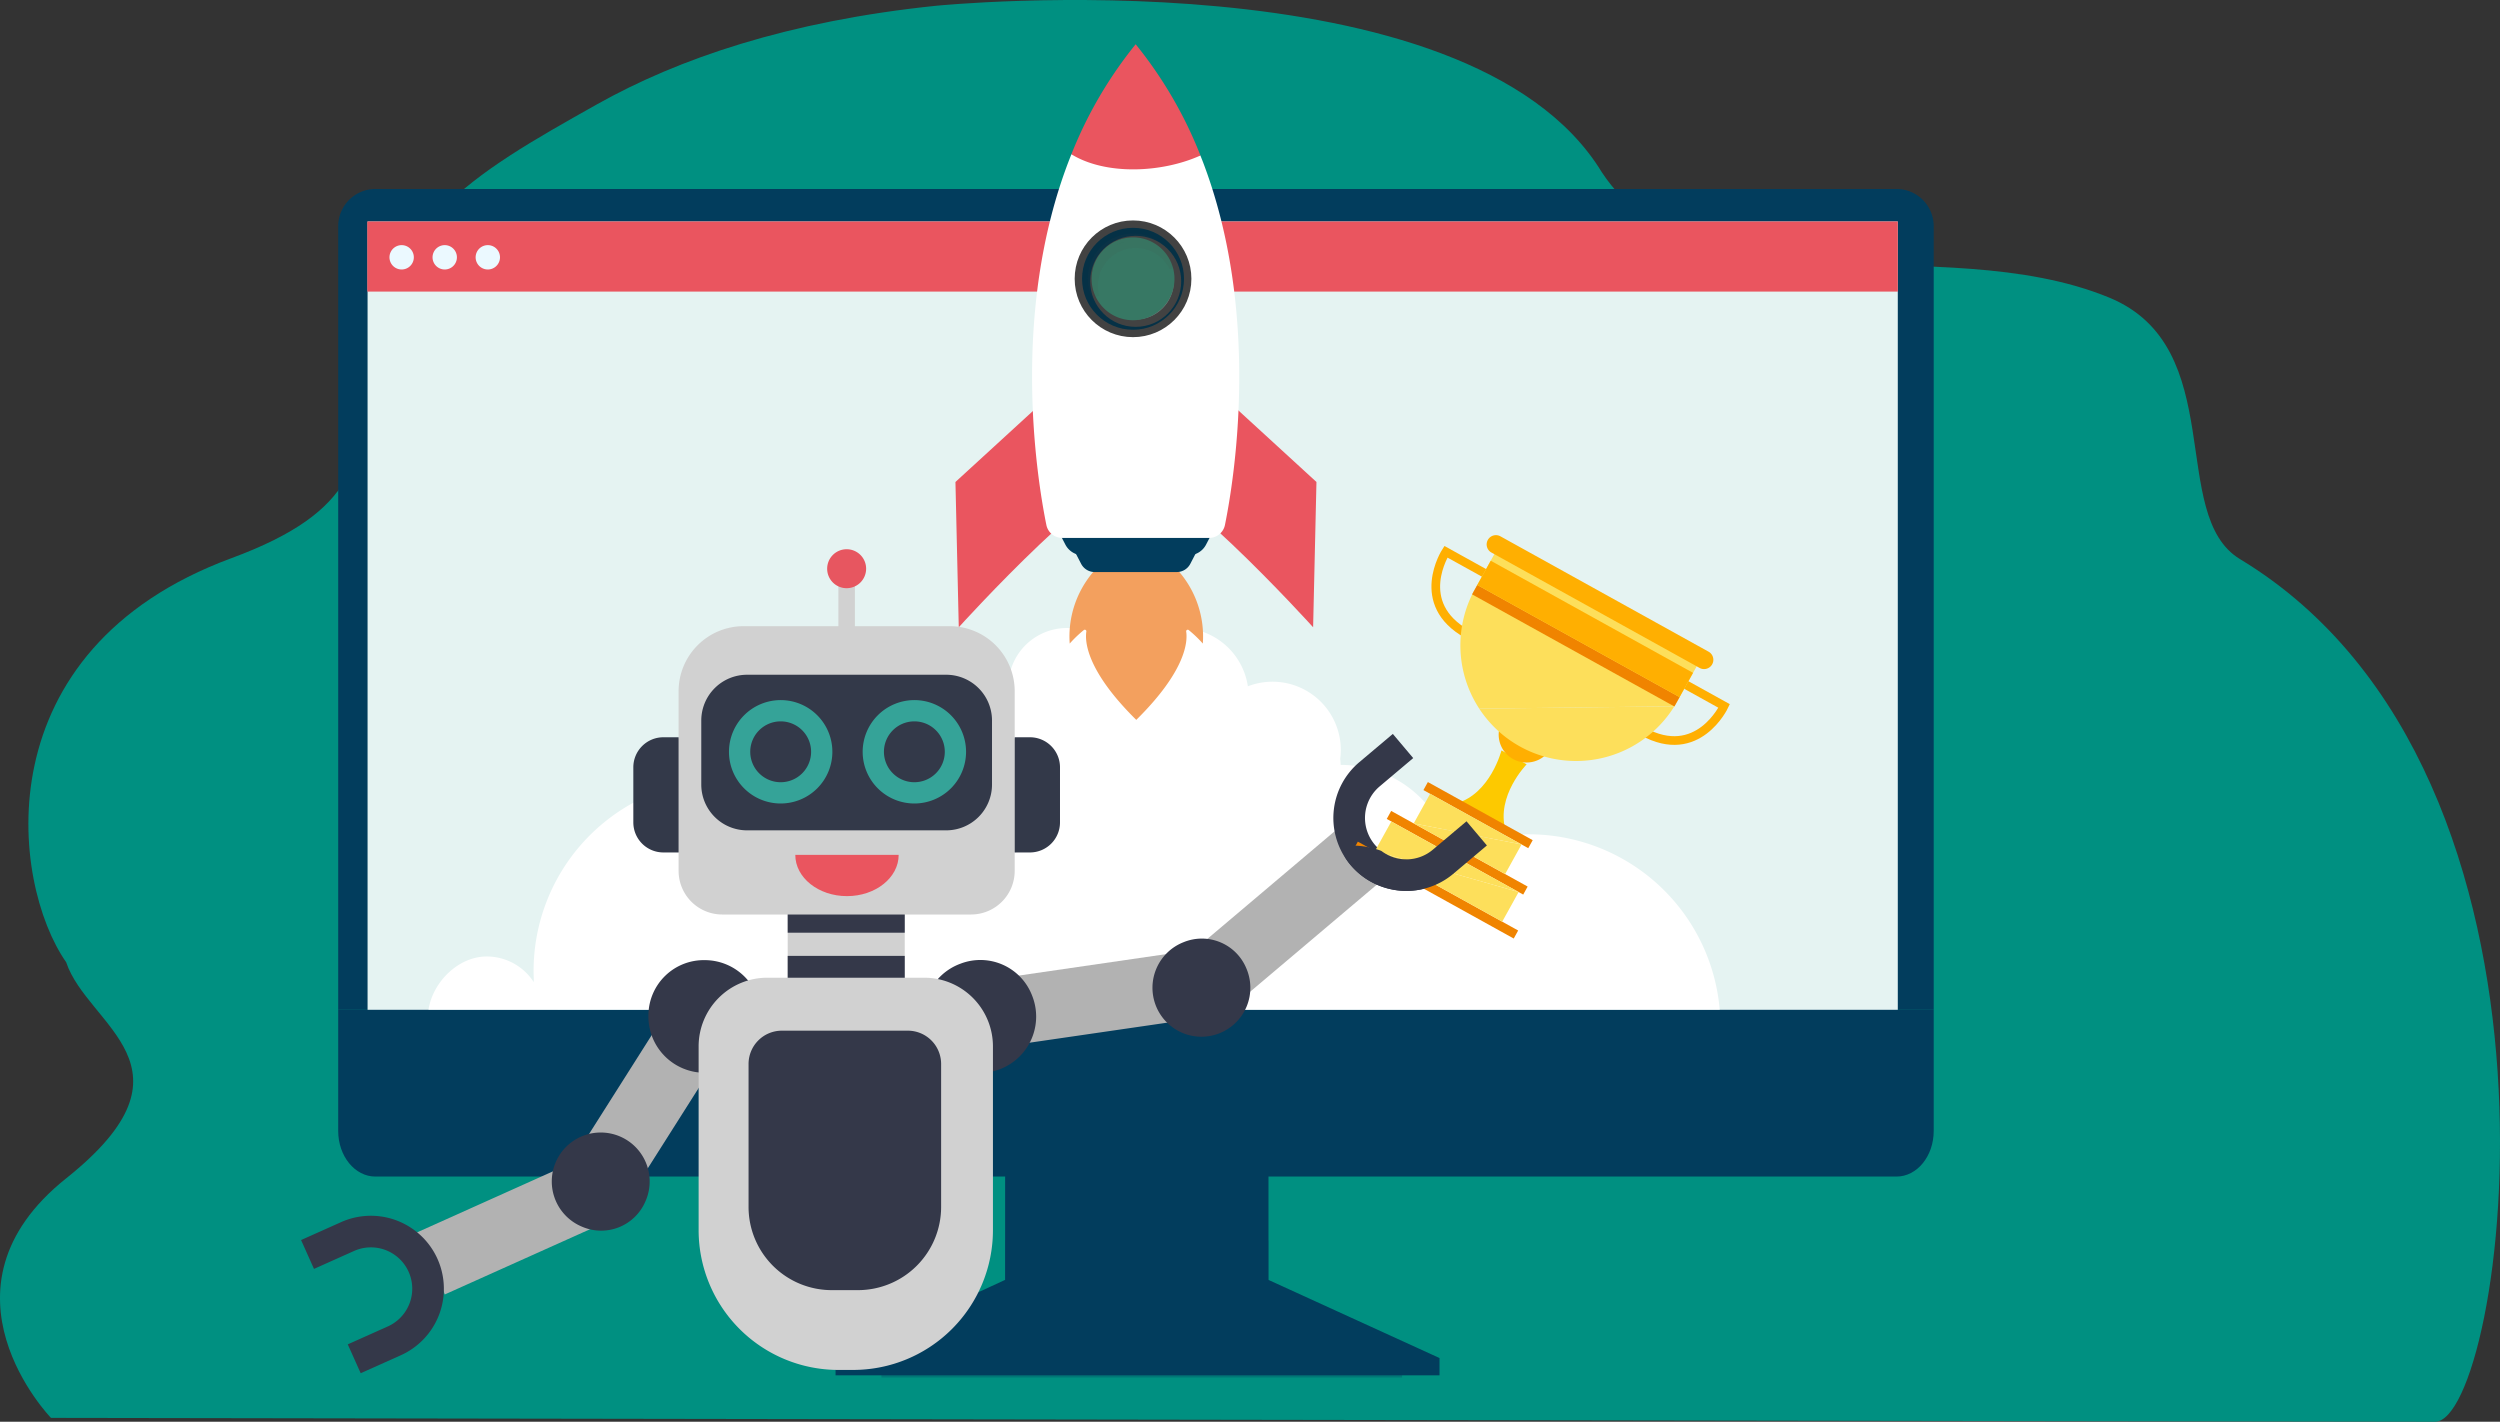 <?xml version="1.0" encoding="UTF-8"?> <svg xmlns="http://www.w3.org/2000/svg" xmlns:xlink="http://www.w3.org/1999/xlink" width="677.508" height="385.293" viewBox="0 0 677.508 385.293"><rect x="0" y="0" width="677.508" height="385.293" fill="#333333" stroke="none"/><defs><clipPath id="clip-path"><rect id="Rectangle_283" data-name="Rectangle 283" width="141.096" height="4.045" fill="none"></rect></clipPath><clipPath id="clip-path-2"><rect id="Rectangle_285" data-name="Rectangle 285" width="71.341" height="10.659" fill="none"></rect></clipPath><clipPath id="clip-path-3"><rect id="Rectangle_289" data-name="Rectangle 289" width="24.064" height="17.595" fill="none"></rect></clipPath></defs><g id="Group_24354" data-name="Group 24354" transform="translate(-24061.012 -8715.632)"><path id="Path_47073" data-name="Path 47073" d="M525.032,244.73s144-14.539,180.377,45.085c25.874,39.276,91.51,15.1,137.48,33.986,32.728,13.448,15.816,59,35.478,70.882,96.888,58.545,71.678,233.816,52.866,233.778l-646.091-1.045s-33.669-34.773,4.126-64.918,5.749-41.225,0-58.55c-15.13-21.628-22.591-84.634,44.742-109.5,34.569-12.765,35.111-26.821,37.73-50.409,4.475-40.3,26.476-52.992,61.341-72.581,22.077-12.4,51.855-22.587,91.951-26.73" transform="translate(23789.682 8472.464)" fill="#009081"></path><g id="Group_24351" data-name="Group 24351" transform="translate(24152.666 8703.632)"><g id="Group_24355" data-name="Group 24355"><path id="Path_1560" data-name="Path 1560" d="M176.982,348.842l-45.958,21.183v4.693H294.7v-4.693l-46.373-21.183Z" transform="translate(3.759 10.008)" fill="#023d5d"></path><rect id="Rectangle_281" data-name="Rectangle 281" width="71.369" height="90.834" transform="translate(180.741 268.055)" fill="#023d5d"></rect><g id="Group_396" data-name="Group 396"><g id="Group_24356" data-name="Group 24356"><path id="Path_1561" data-name="Path 1561" d="M432.387,283.9V71.532a10.08,10.08,0,0,0-10.08-10.079H10.079A10.079,10.079,0,0,0,0,71.532V283.9Z" transform="translate(0 1.763)" fill="#023d5d"></path><g id="Group_388" data-name="Group 388" transform="translate(147.217 381.248)" opacity="0.3" style="mix-blend-mode: multiply;isolation: isolate"><g id="Group_387" data-name="Group 387"><g id="Group_386" data-name="Group 386" clip-path="url(#clip-path)"><rect id="Rectangle_282" data-name="Rectangle 282" width="141.097" height="4.045" transform="translate(-0.001 0)" fill="#023d5d"></rect></g></g></g><g id="Group_391" data-name="Group 391" transform="translate(180.741 348.191)" opacity="0.3" style="mix-blend-mode: multiply;isolation: isolate"><g id="Group_390" data-name="Group 390"><g id="Group_389" data-name="Group 389" clip-path="url(#clip-path-2)"><rect id="Rectangle_284" data-name="Rectangle 284" width="71.341" height="10.659" transform="translate(0 0)" fill="#023d5d"></rect></g></g></g><rect id="Rectangle_286" data-name="Rectangle 286" width="414.696" height="224.781" transform="translate(7.959 72.021)" fill="#e5f3f2"></rect><rect id="Rectangle_287" data-name="Rectangle 287" width="414.777" height="19.001" transform="translate(7.879 72.022)" fill="#ea555f"></rect><rect id="Rectangle_288" data-name="Rectangle 288" width="56.848" height="15.313" transform="translate(59.552 285.569)" fill="#ebf9ff"></rect><path id="Path_1562" data-name="Path 1562" d="M0,277.7v32.823c0,6.827,4.513,12.362,10.08,12.362H422.308c5.566,0,10.079-5.534,10.079-12.362V277.7Z" transform="translate(0 7.967)" fill="#023d5d"></path><path id="Path_1563" data-name="Path 1563" d="M20.108,79.546a3.3,3.3,0,1,1-3.3-3.3,3.3,3.3,0,0,1,3.3,3.3" transform="translate(0.387 2.187)" fill="#ebf9ff"></path><path id="Path_1564" data-name="Path 1564" d="M31.457,79.546a3.3,3.3,0,1,1-3.3-3.3,3.3,3.3,0,0,1,3.3,3.3" transform="translate(0.713 2.187)" fill="#ebf9ff"></path><path id="Path_1565" data-name="Path 1565" d="M42.806,79.546a3.3,3.3,0,1,1-3.3-3.3,3.3,3.3,0,0,1,3.3,3.3" transform="translate(1.039 2.187)" fill="#ebf9ff"></path><path id="Path_1566" data-name="Path 1566" d="M373.711,281.172a51.954,51.954,0,0,0-72.894-43.019,30.719,30.719,0,0,0-29.791-23.3l-.035,0c-.02-.555-.059-1.106-.126-1.647a18.109,18.109,0,0,0,.161-2.353,18.511,18.511,0,0,0-25.186-17.3A18.551,18.551,0,0,0,233.052,178.6l-9.064-23.919H209.3l-8.9,23.493a15.877,15.877,0,0,0-19.481,15.506,15.5,15.5,0,0,0,.193,2.318c-.026.173-.059.343-.079.516A23.653,23.653,0,0,0,149.1,218.675a15.059,15.059,0,0,0-16.306,8.616A51.961,51.961,0,0,0,52.268,270.7c0,.762.026,1.517.062,2.269-.012.247-.011.5-.02.744a15.184,15.184,0,0,0-12.749-6.94c-7.637,0-14.574,6.843-15.774,14.4Z" transform="translate(0.682 4.438)" fill="#fff"></path><path id="Path_1567" data-name="Path 1567" d="M222.274,138.859H199.231a26.931,26.931,0,0,0-6.516,19.567,32.1,32.1,0,0,1,3.834-3.671.427.427,0,0,1,.675.412c-.408,2.631-.058,10.526,13.529,23.939,13.586-13.413,13.937-21.307,13.528-23.939a.427.427,0,0,1,.675-.412,32.1,32.1,0,0,1,3.834,3.671,26.931,26.931,0,0,0-6.516-19.567" transform="translate(5.526 27.984)" fill="#f3a05e"></path><path id="Path_1568" data-name="Path 1568" d="M194.087,133.719l1.675,3.232a4.152,4.152,0,0,0,3.685,2.242h22.23a4.152,4.152,0,0,0,3.685-2.242l1.675-3.232Z" transform="translate(5.568 27.836)" fill="#023d5d"></path><path id="Path_1569" data-name="Path 1569" d="M189.472,127.761l2.158,4.163a5.344,5.344,0,0,0,4.746,2.887h28.636a5.344,5.344,0,0,0,4.746-2.887l2.158-4.163Z" transform="translate(5.436 27.665)" fill="#023d5d"></path><path id="Path_1570" data-name="Path 1570" d="M221.693,81.917l37.491,34.351-.905,39.375s-41.457-45.9-51.708-42.59Z" transform="translate(5.926 26.35)" fill="#ea555f"></path><path id="Path_1571" data-name="Path 1571" d="M200.1,81.917l-37.49,34.351.9,39.375s41.458-45.9,51.709-42.59Z" transform="translate(4.665 26.35)" fill="#ea555f"></path><path id="Path_1572" data-name="Path 1572" d="M228.9,30.6h0l-.483-1.233a71.866,71.866,0,0,0-34.971-.325l-.613,1.558h0c-15.968,41.345-8.728,86.227-6.161,98.9a4.378,4.378,0,0,0,4.295,3.5H230.77a4.378,4.378,0,0,0,4.295-3.5c2.568-12.67,9.809-57.552-6.16-98.9" transform="translate(5.245 24.777)" fill="#fff"></path><path id="Path_1573" data-name="Path 1573" d="M224.622,62.2A14.815,14.815,0,1,1,209.807,47.38,14.815,14.815,0,0,1,224.622,62.2" transform="translate(5.594 25.359)" fill="#053146"></path><circle id="Ellipse_8" data-name="Ellipse 8" cx="14.815" cy="14.815" r="14.815" transform="translate(200.587 72.739)" fill="none" stroke="#424242" stroke-miterlimit="10" stroke-width="2"></circle><path id="Path_1574" data-name="Path 1574" d="M221.743,62.768a11.336,11.336,0,1,1-11.336-11.336,11.336,11.336,0,0,1,11.336,11.336" transform="translate(5.711 25.476)" fill="#7c7c7c"></path><ellipse id="Ellipse_9" data-name="Ellipse 9" cx="11.336" cy="11.336" rx="11.336" ry="11.336" transform="translate(204.782 76.908)" fill="none" stroke="#424242" stroke-miterlimit="10" stroke-width="2"></ellipse><path id="Path_1575" data-name="Path 1575" d="M220.937,62.1a11.229,11.229,0,1,1-11.229-11.229A11.229,11.229,0,0,1,220.937,62.1" transform="translate(5.694 25.459)" fill="#377864"></path><g id="Group_394" data-name="Group 394" transform="translate(203.143 75.297)" opacity="0.08"><g id="Group_393" data-name="Group 393"><g id="Group_392" data-name="Group 392" clip-path="url(#clip-path-3)"><path id="Path_1576" data-name="Path 1576" d="M210.424,52.765a11.218,11.218,0,0,1,10.1,6.341,11.222,11.222,0,1,0-20.912,7.878,11.2,11.2,0,0,1,10.815-14.219" transform="translate(-197.449 -49.837)"></path><path id="Path_1577" data-name="Path 1577" d="M210.424,52.765a11.218,11.218,0,0,1,10.1,6.341,11.222,11.222,0,1,0-20.912,7.878,11.2,11.2,0,0,1,10.815-14.219Z" transform="translate(-197.449 -49.837)" fill="none" stroke="#424242" stroke-miterlimit="10" stroke-width="2"></path></g></g></g><path id="Path_1578" data-name="Path 1578" d="M228.128,30.14A114.216,114.216,0,0,0,210.582,0l-.005.042L210.571,0a114.074,114.074,0,0,0-17.415,29.814c9.447,5.783,24.637,5,34.972.325" transform="translate(5.541 24)" fill="#ea555f"></path></g></g></g></g><g id="Group_24352" data-name="Group 24352" transform="translate(24139.09 8864.475)"><g id="Group_10073" data-name="Group 10073" transform="translate(0 0)"><g id="Group_24348" data-name="Group 24348"><path id="Path_14407" data-name="Path 14407" d="M69.59,254.729,39.272,302.567l15.563,9.863,30.317-47.838c.889-1.4-1.891-4.774-6.172-7.487a21.687,21.687,0,0,0-5.961-2.728c-1.714-.44-2.983-.351-3.429.352" transform="translate(35.343 -133.145)" fill="#b2b2b2"></path><path id="Path_14408" data-name="Path 14408" d="M87.665,248.676a15.263,15.263,0,1,0,15.254-14.748,15.008,15.008,0,0,0-15.254,14.748" transform="translate(9.986 -122.571)" fill="#343849"></path><path id="Path_14409" data-name="Path 14409" d="M24.068,4.078,18.33,60.423a88.076,88.076,0,0,0-9.108-1.4A88.487,88.487,0,0,0,0,58.556L5.738,2.211C5.906.56,10.176-.372,15.218.141a21.676,21.676,0,0,1,6.372,1.54c1.619.713,2.562,1.568,2.478,2.4" transform="translate(85.602 155.884) rotate(60)" fill="#b2b2b2"></path><path id="Path_14410" data-name="Path 14410" d="M41.617,357.853A13.264,13.264,0,1,1,58.8,351.172a13.042,13.042,0,0,1-17.187,6.681" transform="translate(37.968 -174.287)" fill="#343849"></path><path id="Path_14411" data-name="Path 14411" d="M10.163,3.171A19.761,19.761,0,0,1,40.552,21.8l-1.22,11.823-8.523-.879,1.22-11.823a11.2,11.2,0,1,0-22.287-2.3L8.523,30.445,0,29.566,1.22,17.743A19.742,19.742,0,0,1,10.163,3.171" transform="translate(29.119 172.429) rotate(60)" fill="#343849"></path><path id="Path_14412" data-name="Path 14412" d="M275.534,250.147l44.819,34.626-11.265,14.58L264.27,264.728c-1.313-1.015.149-5.133,3.248-9.144a21.671,21.671,0,0,1,4.673-4.6c1.46-1,2.684-1.348,3.344-.839" transform="matrix(0.695, -0.719, 0.719, 0.695, -175.731, 140.146)" fill="#b2b2b2"></path><path id="Path_14413" data-name="Path 14413" d="M273.568,243.536a15.263,15.263,0,1,1-19.37-8.66,15.008,15.008,0,0,1,19.37,8.66" transform="translate(-71.944 -122.571)" fill="#343849"></path><path id="Path_14414" data-name="Path 14414" d="M353,272.442l18.236-53.619a89.884,89.884,0,0,0,17.444,5.932l-18.236,53.62c-.535,1.571-4.905,1.521-9.7-.11a21.668,21.668,0,0,1-5.864-2.931c-1.418-1.058-2.145-2.1-1.877-2.891" transform="translate(78.23 -302.439) rotate(31)" fill="#b2b2b2"></path><path id="Path_14415" data-name="Path 14415" d="M365.2,309.1a13.264,13.264,0,1,1-18.248,2.654A13.043,13.043,0,0,1,365.2,309.1" transform="translate(105.857 -339.429) rotate(31)" fill="#343849"></path><rect id="Rectangle_3953" data-name="Rectangle 3953" width="31.716" height="25.828" transform="translate(135.391 92.176)" fill="#d1d1d1"></rect><rect id="Rectangle_3954" data-name="Rectangle 3954" width="31.716" height="7.801" transform="translate(135.391 110.203)" fill="#343849"></rect><rect id="Rectangle_3955" data-name="Rectangle 3955" width="31.716" height="11.746" transform="translate(135.391 92.176)" fill="#343849"></rect><path id="Path_14417" data-name="Path 14417" d="M181.192,263.653H151.016a15.988,15.988,0,0,0-15.941,15.941v21.272a15.988,15.988,0,0,0,15.941,15.941h30.176a15.988,15.988,0,0,0,15.941-15.941V279.594a15.988,15.988,0,0,0-15.941-15.941" transform="translate(-14.855 -138.146)" fill="#343849"></path><path id="Path_14418" data-name="Path 14418" d="M158.1,350.225h-3.98a37.89,37.89,0,0,1-37.89-37.891V262.547a18.614,18.614,0,0,1,18.614-18.614h42.533a18.614,18.614,0,0,1,18.614,18.614v49.787a37.891,37.891,0,0,1-37.89,37.891" transform="translate(-4.979 -127.813)" fill="#d1d1d1"></path><path id="Path_14419" data-name="Path 14419" d="M174.3,344.4h-7.088a22.549,22.549,0,0,1-22.549-22.549V283.11a9.025,9.025,0,0,1,9.026-9.026h34.135a9.025,9.025,0,0,1,9.026,9.026v38.738A22.549,22.549,0,0,1,174.3,344.4" transform="translate(-19.88 -143.612)" fill="#343849"></path><path id="Path_14420" data-name="Path 14420" d="M198.792,38.061h-1.5a1.484,1.484,0,0,1-1.484-1.484V15.922a1.484,1.484,0,0,1,1.484-1.484h1.5a1.484,1.484,0,0,1,1.484,1.484V36.577a1.484,1.484,0,0,1-1.484,1.484" transform="translate(-46.678 -7.565)" fill="#d1d1d1"></path><path id="Path_14421" data-name="Path 14421" d="M199.97,5.279A5.28,5.28,0,1,1,194.69,0a5.28,5.28,0,0,1,5.281,5.28" transform="translate(-43.325 0.001)" fill="#e75660"></path><path id="Path_14422" data-name="Path 14422" d="M188.662,74.19V61.437A17.627,17.627,0,0,0,171.035,43.81H115.2A17.627,17.627,0,0,0,97.577,61.437V74.19a7.741,7.741,0,0,0-6.59,7.655V97.454a7.742,7.742,0,0,0,6.59,7.655v5.006a11.83,11.83,0,0,0,11.83,11.83h67.424a11.83,11.83,0,0,0,11.83-11.83v-5.006a7.742,7.742,0,0,0,6.591-7.655V81.844a7.742,7.742,0,0,0-6.591-7.655" transform="translate(8.246 -22.955)" fill="#d1d1d1"></path><path id="Path_14423" data-name="Path 14423" d="M184.12,113.623H130.158a12.414,12.414,0,0,1-12.414-12.414V83.868a12.414,12.414,0,0,1,12.414-12.414H184.12a12.414,12.414,0,0,1,12.414,12.414v17.34a12.414,12.414,0,0,1-12.414,12.414" transform="translate(-5.774 -37.439)" fill="#333949"></path><path id="Path_14424" data-name="Path 14424" d="M149.078,87.443a14.01,14.01,0,1,1-14.01,14.01A14.026,14.026,0,0,1,149.078,87.443Zm0,22.256a8.246,8.246,0,1,0-8.245-8.246A8.255,8.255,0,0,0,149.078,109.7Z" transform="translate(-15.592 -46.557)" fill="#35a398"></path><path id="Path_14425" data-name="Path 14425" d="M225.188,87.443a14.01,14.01,0,1,1-14.01,14.01A14.026,14.026,0,0,1,225.188,87.443Zm0,22.256a8.246,8.246,0,1,0-8.245-8.246A8.255,8.255,0,0,0,225.188,109.7Z" transform="translate(-55.471 -46.557)" fill="#35a398"></path><path id="Path_14426" data-name="Path 14426" d="M91.321,138.262H87.207a8.145,8.145,0,0,1-8.146-8.146V115.19a8.146,8.146,0,0,1,8.146-8.146h4.114Z" transform="translate(14.495 -56.087)" fill="#333949"></path><path id="Path_14427" data-name="Path 14427" d="M296.208,138.262h4.114a8.145,8.145,0,0,0,8.146-8.146V115.19a8.146,8.146,0,0,0-8.146-8.146h-4.114Z" transform="translate(-99.284 -56.087)" fill="#333949"></path><path id="Path_14416" data-name="Path 14416" d="M407.374,189.49a19.761,19.761,0,0,1-25.434-24.974l3.842-11.247,8.108,2.769-3.841,11.248a11.2,11.2,0,1,0,21.2,7.242l3.842-11.247,8.109,2.769L419.36,177.3a19.742,19.742,0,0,1-11.986,12.193" transform="translate(47.642 -280.018) rotate(31)" fill="#343849"></path><g id="Group_24353" data-name="Group 24353" transform="matrix(0.875, 0.485, -0.485, 0.875, -17033.918, -19590.281)"><path id="Path_47074" data-name="Path 47074" d="M100.193,245.01H85.041c6.731-6.731,3.679-18.408,3.679-18.408h7.793s-3.184,11.544,3.68,18.408" transform="translate(24610.416 8534.222)" fill="#fdc900"></path><rect id="Rectangle_17172" data-name="Rectangle 17172" width="32.467" height="2.483" transform="translate(24685.854 8777.989)" fill="#f08400"></rect><rect id="Rectangle_17173" data-name="Rectangle 17173" width="42.266" height="2.483" transform="translate(24680.953 8789.646)" fill="#f08400"></rect><rect id="Rectangle_17174" data-name="Rectangle 17174" width="49.656" height="2.483" transform="translate(24677.086 8801.302)" fill="#f08400"></rect><path id="Path_47075" data-name="Path 47075" d="M92.592,218.219h0a7.551,7.551,0,0,1-7.551-7.551v-.213h15.1v.213a7.551,7.551,0,0,1-7.551,7.551" transform="translate(24610.416 8543.127)" fill="#ffaf01"></path><path id="Path_47076" data-name="Path 47076" d="M21.615,137.91H5.693s-1.137,16.712,15.922,16.712" transform="translate(24654.191 8583.143)" fill="none" stroke="#ffaf01" stroke-miterlimit="10" stroke-width="2.35"></path><path id="Path_47077" data-name="Path 47077" d="M162.368,137.91H178.29s1.137,16.712-15.922,16.712" transform="translate(24567.764 8583.143)" fill="none" stroke="#ffaf01" stroke-miterlimit="10" stroke-width="2.35"></path><path id="Path_47078" data-name="Path 47078" d="M94.673,135.271V123.916H32.009v11.355a31.326,31.326,0,0,0,16.715,27.718L94.635,136.81q.037-.765.038-1.539" transform="translate(24639.666 8590.861)" fill="#fddf5b"></path><path id="Path_47079" data-name="Path 47079" d="M69.284,178.851A31.339,31.339,0,0,0,115.2,152.672Z" transform="translate(24619.105 8575)" fill="#fddf5b"></path><rect id="Rectangle_17175" data-name="Rectangle 17175" width="62.664" height="2.9" transform="translate(24671.676 8724.813)" fill="#f08400"></rect><rect id="Rectangle_17176" data-name="Rectangle 17176" width="62.664" height="7.522" transform="translate(24671.676 8717.291)" fill="#ffaf01"></rect><path id="Path_47080" data-name="Path 47080" d="M91.374,118.818H26.913a2.514,2.514,0,1,1,0-5.028H91.374a2.514,2.514,0,1,1,0,5.028" transform="translate(24643.863 8596.446)" fill="#ffaf01"></path><path id="Path_47081" data-name="Path 47081" d="M96.567,279.594V270.42l-28.312,9.173Z" transform="translate(24619.674 8510.052)" fill="#fddf5b"></path><path id="Path_47082" data-name="Path 47082" d="M68.256,279.594l28.312-9.173H68.256Z" transform="translate(24619.674 8510.052)" fill="#fddf5b"></path><path id="Path_47083" data-name="Path 47083" d="M95.289,305.588v-9.173L55.86,305.588Z" transform="translate(24626.512 8495.714)" fill="#fddf5b"></path><path id="Path_47084" data-name="Path 47084" d="M55.86,305.588l39.429-9.173H55.86Z" transform="translate(24626.512 8495.714)" fill="#fddf5b"></path></g><path id="Path_47085" data-name="Path 47085" d="M407.374,189.49a19.676,19.676,0,0,1-13.115.126c-10.316-3.524,4.275-7.681,5.327-7.556a11.138,11.138,0,0,0,11.665-7.532l3.842-11.247,8.109,2.769L419.36,177.3a19.742,19.742,0,0,1-11.986,12.193" transform="translate(47.642 -280.018) rotate(31)" fill="#343849"></path></g></g><path id="Path_27187" data-name="Path 27187" d="M28.016,31c0,6.173-6.272,11.177-14.008,11.177S0,37.173,0,31Z" transform="translate(137.449 51.834)" fill="#ea555f"></path></g></g></svg> 